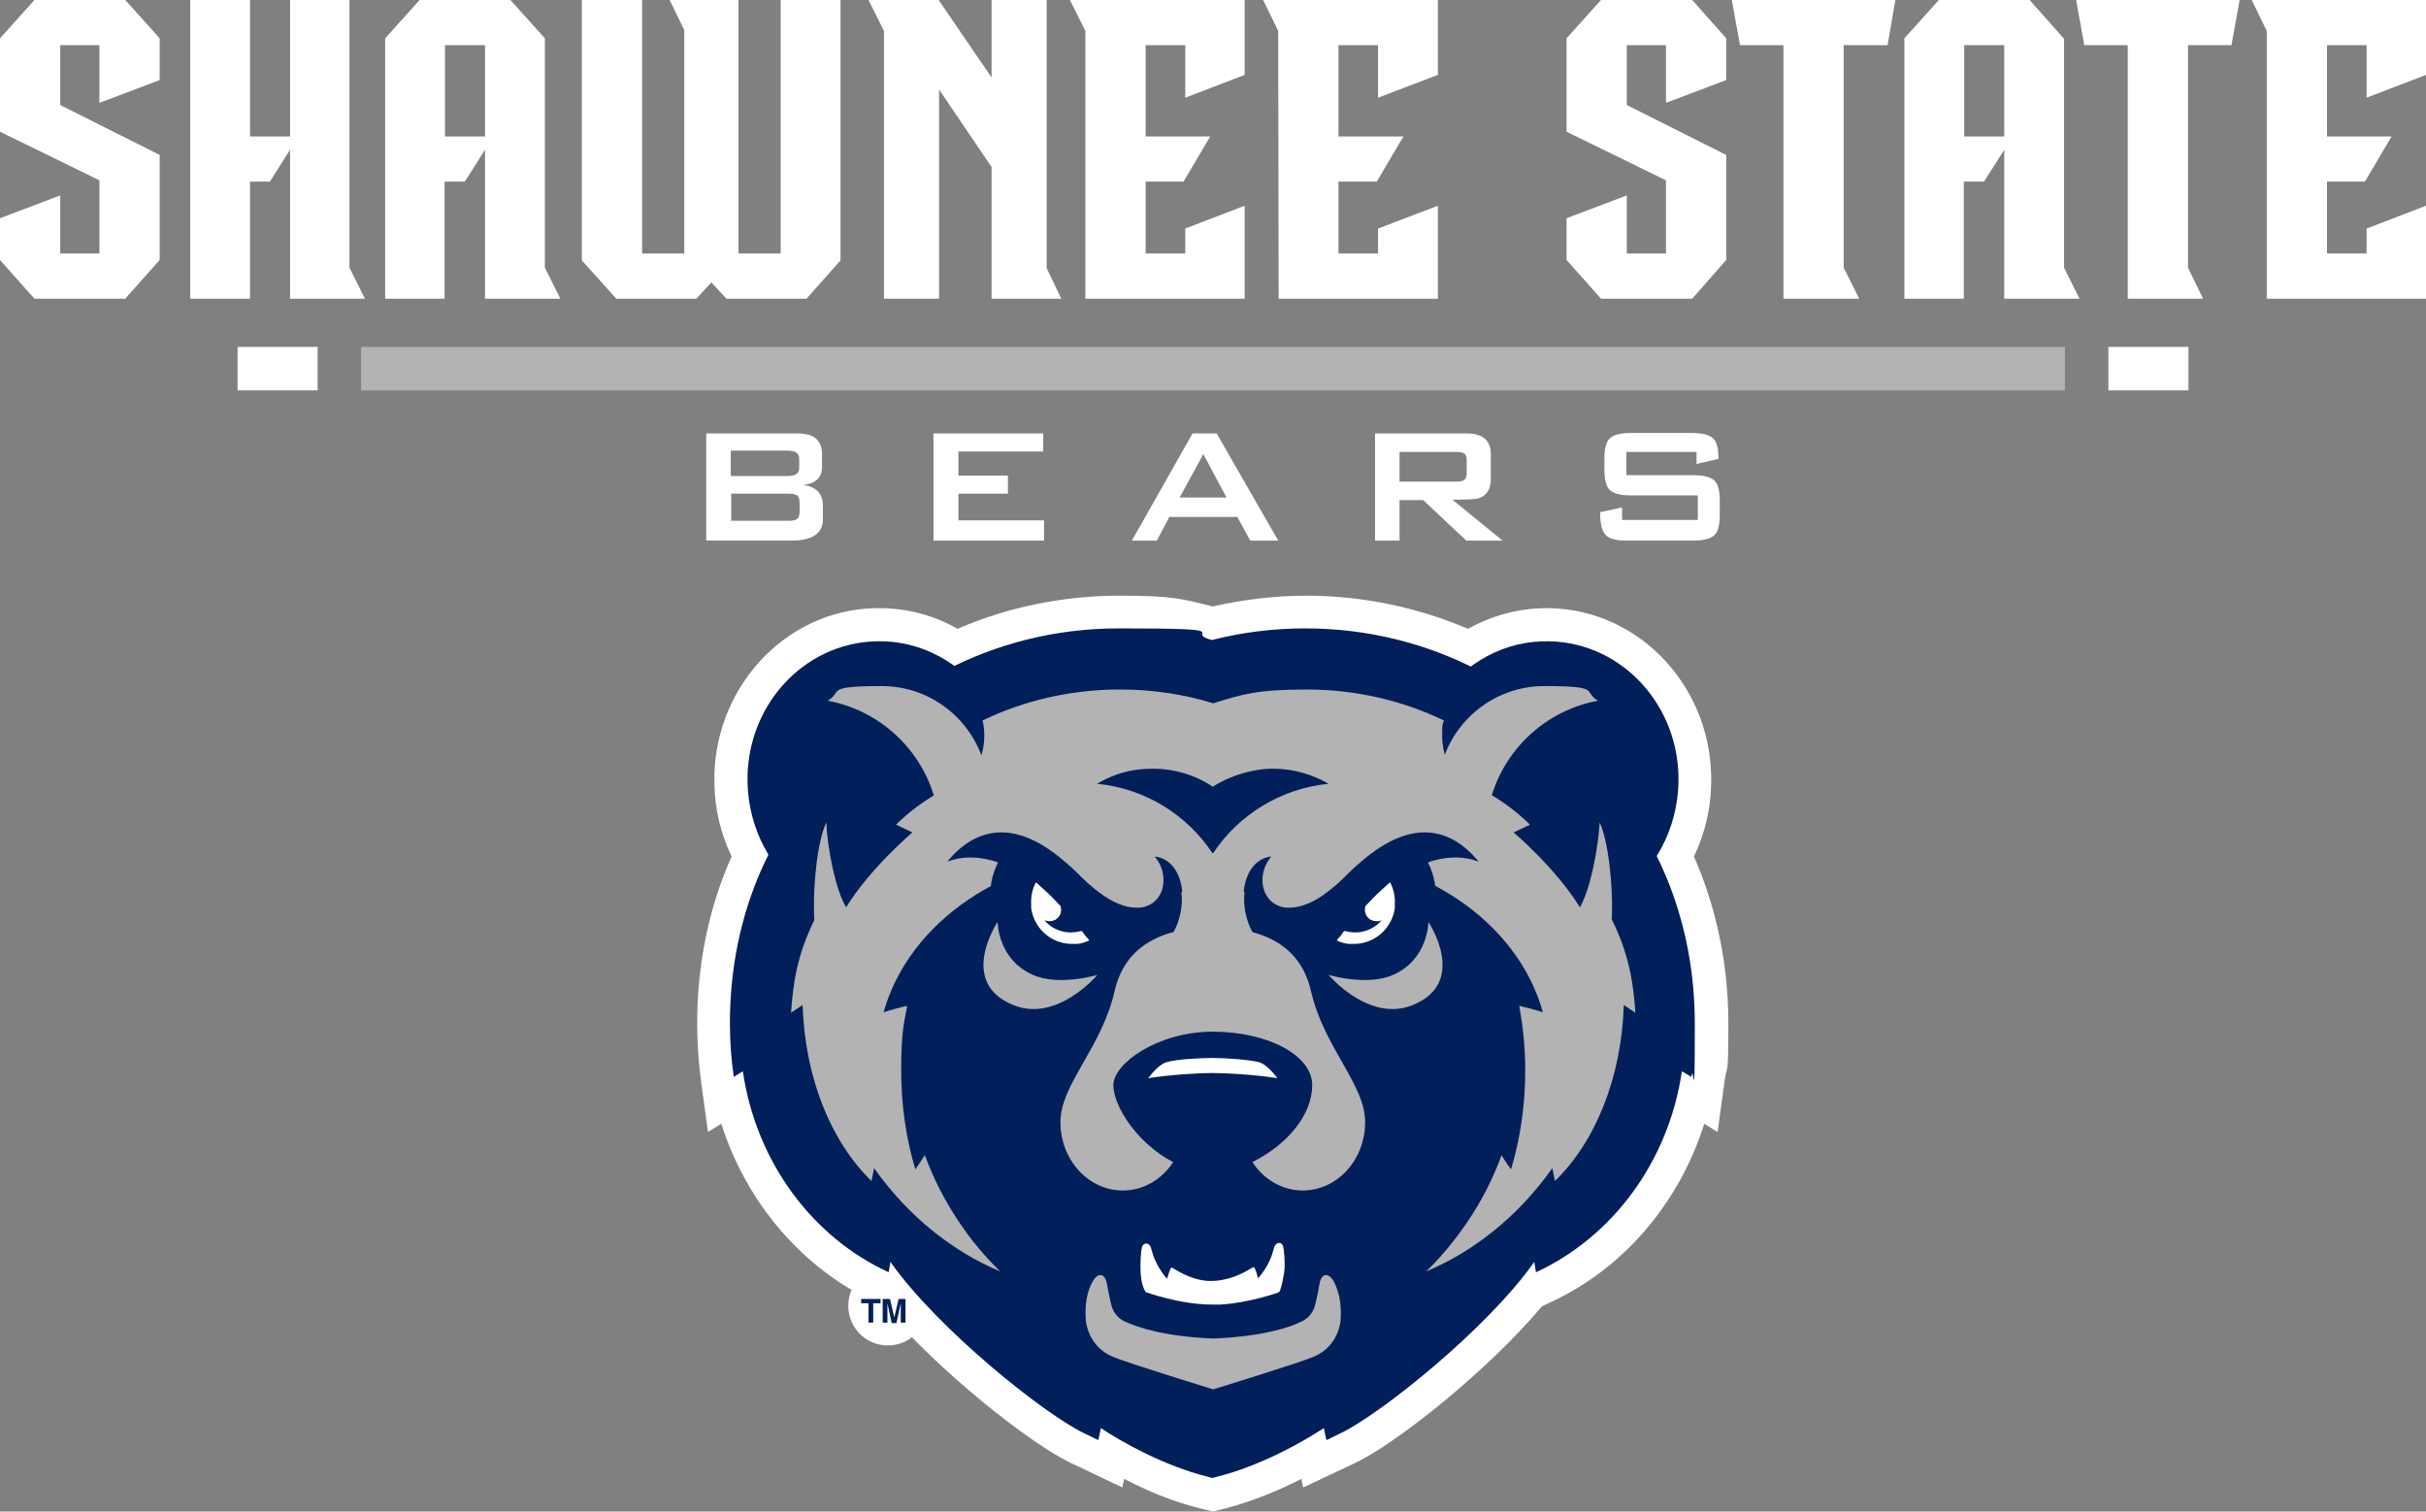 <?xml version="1.0" encoding="UTF-8"?>
<svg id="Layer_1" xmlns="http://www.w3.org/2000/svg" version="1.1" viewBox="0 0 563.7 351.2">
  <rect x="0" y="0" width="563.7" height="351.2" fill="#808080" stroke="none"/>
  <!-- Generator: Adobe Illustrator 29.5.1, SVG Export Plug-In . SVG Version: 2.1.0 Build 141)  -->
  <defs>
    <style>
      .st0, .st1 {
        fill-rule: evenodd;
      }

      .st0, .st2 {
        fill: #fff;
      }

      .st1, .st3 {
        fill: #b2b3b2;
      }

      .st4 {
        fill: #001f5b;
      }
    </style>
  </defs>
  <polygon class="st2" points="8 0 0 8.9 0 30.6 23.1 41.9 23.1 58.9 14 58.9 14 45.4 0 50.7 0 60.4 8 69.4 29.1 69.4 37.1 60.4 37.1 36 14 24.4 14 10.5 23.1 10.5 23.1 23.9 37.1 18.6 37.1 8.9 29.1 0 8 0"/>
  <polygon class="st2" points="372 0 364 8.9 364 30.6 387.1 41.9 387.1 58.9 378 58.9 378 45.4 364 50.7 364 60.4 372 69.4 393.2 69.4 401.1 60.4 401.1 36 378 24.4 378 10.5 387.1 10.5 387.1 23.9 401.1 18.6 401.1 8.9 393.2 0 372 0"/>
  <polygon class="st2" points="243.2 0 230.4 0 230.4 18 218.1 0 201.8 0 205.4 7.2 205.4 69.4 218.2 69.4 218.2 20.8 230.4 38.8 230.4 69.4 246.6 69.4 243.2 62.3 243.2 0"/>
  <path class="st2" d="M126.6,8.9L118.6,0h-21.1l-8,8.9v60.5h13.8v-27.2h4.7l4.7-7.4v34.6h17.5l-3.6-7.2V8.9ZM112.7,31.7h-9.3V10.5h9.3v21.2Z"/>
  <path class="st2" d="M479.5,8.9L471.6,0h-21.1l-8,8.9v60.5h13.8v-27.2h4.7l4.7-7.4v34.6h17.5l-3.6-7.2V8.9ZM465.7,31.7h-9.3V10.5h9.3v21.2Z"/>
  <polygon class="st2" points="404.3 10.5 414.4 10.5 414.4 69.4 432 69.4 428.4 62.2 428.4 10.5 438.6 10.5 440.4 0 402.4 0 404.3 10.5"/>
  <polygon class="st2" points="484.3 10.5 494.4 10.5 494.4 69.4 511.9 69.4 508.4 62.2 508.4 10.5 518.5 10.5 520.4 0 482.4 0 484.3 10.5"/>
  <polygon class="st2" points="293.5 0 297 7.2 297.1 69.4 334.1 69.4 334.1 47.8 320.2 53.1 320.2 58.9 311 58.9 311 42.2 319.9 42.2 326.1 31.7 311 31.7 311 10.5 320.2 10.5 320.2 22.7 334.1 17.4 334.1 0 293.5 0"/>
  <polygon class="st2" points="563.7 17.4 563.7 0 523.2 0 526.7 7.2 526.7 69.4 563.7 69.4 563.7 47.8 549.9 53.1 549.9 58.9 540.7 58.9 540.7 42.2 549.5 42.2 555.7 31.7 540.7 31.7 540.7 10.5 549.9 10.5 549.9 22.7 563.7 17.4"/>
  <polygon class="st2" points="248.6 0 252.2 7.2 252.2 69.4 289.2 69.4 289.2 47.8 275.4 53.1 275.4 58.9 266.2 58.9 266.2 42.2 275 42.2 281.2 31.7 266.2 31.7 266.2 10.5 275.4 10.5 275.4 22.7 289.2 17.4 289.2 0 248.6 0"/>
  <polygon class="st2" points="81.2 0 67.4 0 67.4 31.7 58.1 31.7 58.1 0 44.2 0 44.2 69.4 58.1 69.4 58.1 42.2 62.7 42.2 67.4 34.8 67.4 69.4 84.8 69.4 81.2 62.2 81.2 0"/>
  <polygon class="st2" points="181.4 58.9 171.6 58.9 171.6 0 155.6 0 159 7 159 58.9 149.2 58.9 149.2 0 135.2 0 135.2 60.5 143.2 69.4 161.8 69.4 165.3 65.6 168.8 69.4 187.4 69.4 195.3 60.5 195.3 0 181.4 0 181.4 58.9"/>
  <rect class="st2" x="55.2" y="80.6" width="18.6" height="10.1"/>
  <rect class="st2" x="489.9" y="80.6" width="18.6" height="10.1"/>
  <rect class="st3" x="83.9" y="80.6" width="395.9" height="10.1"/>
  <path class="st2" d="M191.2,120.7c0,3.2-2.4,4.9-7.3,4.9h-19.8v-24.9h21.3c3.7,0,5.6,1.6,5.6,4.8v3c0,2.4-1.4,3.8-4.3,4.2,3,.4,4.5,2,4.5,4.8v3.2ZM185.7,108.9v-2.4c0-1.2-.9-1.8-2.7-1.8h-13.2v5.9h13.2c1.8,0,2.7-.6,2.7-1.8M185.8,118.8v-1.9c0-.9-.2-1.5-.6-1.8-.4-.3-1.2-.4-2.1-.4h-13.2v6.3h13.2c1,0,1.7-.1,2.1-.4.4-.3.6-.9.6-1.8"/>
  <polygon class="st2" points="242.6 125.6 216.9 125.6 216.9 100.7 242.4 100.7 242.4 104.9 222.7 104.9 222.7 110.5 234.2 110.5 234.2 114.7 222.7 114.7 222.7 120.9 242.6 120.9 242.6 125.6"/>
  <path class="st2" d="M297,125.6h-6.5l-3-5.5h-15.8l-2.9,5.5h-5.8l14.1-24.9h5.6l14.3,24.9ZM285,115.6l-5.4-10.1-5.5,10.1h10.9Z"/>
  <path class="st2" d="M349,125.6h-8.3l-10-9.4h-5.5v9.4h-5.7v-24.9h21.3c3.7,0,5.6,1.6,5.6,4.8v5.8c0,2.4-1,3.9-2.9,4.5-.7.2-2.7.3-6,.3l11.5,9.4ZM340.8,109.9v-3c0-.8-.2-1.4-.7-1.6-.4-.2-1-.3-1.9-.3h-13v6.9h13c.9,0,1.5-.1,1.9-.3.5-.3.7-.8.7-1.6"/>
  <path class="st2" d="M399.6,119.7c0,2.3-.4,3.9-1.3,4.7-.9.8-2.5,1.2-4.9,1.2h-15.4c-2.5,0-4.2-.4-5-1.4-.8-.9-1.2-2.6-1.2-5.2l5.1-1.1v2.9h17.6v-5.7h-15.5c-2.4,0-4-.4-4.9-1.2-.9-.8-1.3-2.4-1.3-4.7v-2.7c0-2.3.4-3.9,1.3-4.7.9-.8,2.5-1.2,4.9-1.2h14.1c2.4,0,4,.4,4.9,1.2.9.8,1.3,2.4,1.3,4.8l-5.1,1.2v-2.8h-16.3v5.4h15.5c2.3,0,4,.4,4.9,1.2.9.8,1.3,2.4,1.3,4.7v3.4Z"/>
  <path class="st2" d="M215.5,303.4c0,5.1-4.1,9.2-9.2,9.2s-9.2-4.1-9.2-9.2,4.1-9.2,9.2-9.2,9.2,4.1,9.2,9.2"/>
  <path class="st2" d="M281.9,351.2l-2.9-.7c-6.6-1.6-12.8-4.3-17.8-6.9l-.4,2-12.2-5.8c-9.5-4.6-30.5-21.2-43.3-36.3l-1.9-.9c-16.9-7.8-30-23.2-35.8-41.5l-3.1,1.9-1.6-11.7c-.6-4.5-.9-9-.9-13.6,0-13.6,2.7-26.9,8-38.7-2.5-5.2-3.9-10.9-4-16.8-.3-10.6,3.5-20.7,10.4-28.4,7.1-7.8,16.7-12.3,27-12.5.3,0,.6,0,.9,0,6.4,0,12.6,1.6,18.2,4.8,11.7-5.1,24.7-7.7,37.6-7.7s14.6.8,21.7,2.5c7.1-1.6,14.4-2.5,21.7-2.5,13,0,25.9,2.7,37.6,7.7,5.6-3.1,11.8-4.8,18.2-4.8s.6,0,.9,0c21.2.5,38,18.9,37.4,40.9-.1,5.9-1.5,11.6-4,16.8,5.2,11.8,8,25.1,8,38.7s-.3,9.1-.9,13.6l-1.6,11.7-3.1-1.9c-5.8,18.4-18.8,33.7-35.8,41.5l-1.9.9c-12.8,15.2-33.7,31.7-43.2,36.3l-12.3,5.8-.4-2c-4.9,2.5-11.2,5.2-17.8,6.9l-2.9.7Z"/>
  <path class="st4" d="M229.1,162.2c-5.8-8.2-15.1-13.5-25.5-13.2-17,.4-30.4,15.2-29.9,33,.3,10.6,5.4,19.9,13,25.6,6.2-20.4,21.9-37,42.4-45.5"/>
  <path class="st4" d="M334.6,162.2c5.8-8.2,15.1-13.5,25.5-13.2,17,.4,30.4,15.2,29.9,33-.3,10.6-5.4,19.9-13,25.6-6.2-20.4-21.9-37-42.4-45.5"/>
  <path class="st4" d="M190.3,181.6c14.7-21.4,40.4-35.6,69.6-35.6s14.7.9,21.7,2.7c7.1-1.8,14.3-2.7,21.7-2.7,29.2,0,54.9,14.2,69.6,35.6,12.7,13.2,20.9,33.5,20.9,56.1s-.3,8.5-.8,12.5l-2.2-1.3c-3.1,21.1-16.2,38.5-33.9,46.7l-.4-2.4c-11.1,15.7-35.6,35.2-44.8,39.7l-3.5,1.7-.6-2.8c-5,3.3-14.8,8.8-24.8,11.3l-1.1.3-1.1-.3c-10-2.5-19.9-8-24.8-11.3l-.6,2.8-3.5-1.7c-9.2-4.5-33.7-24-44.8-39.7l-.4,2.4c-17.7-8.1-30.8-25.6-33.9-46.7l-2.1,1.3c-.6-4.1-.9-8.3-.9-12.5,0-22.7,8.1-42.9,20.9-56.1"/>
  <path class="st3" d="M319.2,200.4c0,15-16.7,27.2-37.3,27.2s-37.3-12.2-37.3-27.2,16.7-27.2,37.3-27.2,37.3,12.2,37.3,27.2"/>
  <path class="st3" d="M374.5,213.8c.4-8.3-.9-18.7-2.8-22.7-.4,6.4-2.2,15.6-4.6,19.7-5.6-9.1-15.4-17.4-15.4-17.4l3.8-1.8s-7.1-7.4-16.5-10.3c-2.4-2.7-3.9-6.3-3.9-10.3s.2-2.4.4-3.6c-9.5-4.6-20.4-7.2-31.9-7.2s-14.9,1.1-21.7,3.2c-6.8-2.1-14.1-3.2-21.7-3.2-11.5,0-22.4,2.6-31.9,7.2.3,1.1.4,2.3.4,3.6,0,4-1.5,7.5-4,10.3-9.4,2.9-16.5,10.3-16.5,10.3l3.8,1.8s-9.8,8.3-15.4,17.4c-2.4-4-4.3-13.3-4.6-19.7-2,4.1-3.2,14.4-2.8,22.7-3.9,7.9-4.9,14.4-5.4,21.5.9-.6,1.8-1.2,2.7-1.8.5,17,6.7,31.9,16,40.9.2-1,.4-2,.6-3,7.9,11.2,18.3,19.4,29.3,24-3.5-3.4-6.8-7.3-9.7-11.7-3.3-4.9-5.9-10.1-7.8-15.3-.7,1.1-1.5,2.2-2.2,3.3-2.1-6.9-3.3-14.7-3.3-23s.5-10.3,1.4-15c-1.9.4-3.7.9-5.5,1.5,5.9-21,28.4-36.7,55.3-36.7s12.2.8,17.8,2.4c-6.3-5.6-.2-13.3,3.5-17.5h0c3.7,4.2,9.8,12,3.5,17.5,5.6-1.5,11.6-2.4,17.8-2.4,26.9,0,49.5,15.7,55.3,36.7-1.8-.6-3.7-1.1-5.5-1.5.9,4.8,1.4,9.8,1.4,15,0,8.3-1.2,16-3.3,23-.8-1.1-1.5-2.1-2.2-3.3-1.9,5.2-4.5,10.4-7.8,15.3-2.9,4.3-6.1,8.2-9.7,11.7,11-4.6,21.4-12.8,29.3-24,.2,1,.4,2,.6,3,9.3-9,15.5-23.9,16-40.9.9.6,1.8,1.2,2.7,1.8-.5-7.1-1.5-13.6-5.4-21.5"/>
  <path class="st3" d="M218.2,190.1c3.2-2.1,7.1-3.7,11.4-4.5,0-.5,0-1,0-1.5,0-13.6-11.1-24.7-24.7-24.7s-8.9,1.3-12.6,3.4c13.5,2.5,24.1,13.5,25.8,27.3"/>
  <path class="st3" d="M345.5,190.1c-3.2-2.1-7.1-3.7-11.4-4.5,0-.5,0-1,0-1.5,0-13.6,11.1-24.7,24.7-24.7s8.9,1.3,12.5,3.4c-13.5,2.5-24.1,13.5-25.8,27.3"/>
  <path class="st4" d="M281.9,198.2c5.9-8.9,15.7-15,26.8-16.1-3.8-2.2-8.2-3.5-12.9-3.5s-10,1.6-14,4.2c-4-2.7-8.8-4.2-14-4.2s-9.1,1.3-12.9,3.5c11.2,1.1,20.9,7.2,26.8,16.1"/>
  <path class="st4" d="M274.7,207.1c-.4-4.2-2.6-7.7-6.4-8.1,2.2,2.6,2.5,5.9,1.5,8.3-.6,1.4-1.7,2.6-3.3,3.2-.7.3-1.4.4-2.3.4-2.1,0-4.6-.7-7.6-2.7-1.6-1.1-3.4-2.5-5.3-4.4-1.1-1.1-2.1-2.1-3.3-3.1-5.4-4.8-11.5-8.2-17.7-7.1-3.4.6-6.9,2.6-10.2,6.6,3.4-1.3,6.9-1.2,10.3-.3.5.1,1,.3,1.5.5-1.5,2.9-2.1,6.3-1.7,9.7.8.7,1.8,1.1,2.9,1.2,0,.8,0,1.5.2,2.3.8,5.8,4.4,10.6,9.3,13.1,2.4,1.3,5.1,2,7.9,2h0c.3,0,.6,0,.9,0,.1,1.8.2,3.8.1,5.9,3.3-.5,6.4-1.3,9.3-2.5,0-2.3-.2-4.5-.4-6.5,1.4-1,2.7-2.2,3.7-3.6h0c1.1-.1,2.3-.4,3.5-.9,2.7-1.1,4.6-3.2,5.7-5.8.6-1.4,1-2.9,1.2-4.4.1-1.1.2-2.3,0-3.4"/>
  <path class="st2" d="M253.1,218.5c-.1-.2-.3-.4-.4-.5,0-.1-.2-.2-.3-.3-.3-.4-.5-.7-.8-1.1,0,0-.1-.2-.2-.2,0,0,0,0-.1-.1h0c-1.2.3-2.3.4-3.3.3-3-.3-4.8-2.1-5.3-2.8.5.2,1,.3,1.5.2.4,0,.7-.2,1-.3.1,0,.2-.1.3-.2.8-.6,1.2-1.5,1-2.6,0,0,0-.2,0-.3h0c-.6-.6-1.1-1.2-1.7-1.8-.2-.2-.3-.3-.5-.5-.5-.5-1-1-1.5-1.4,0,0,0,0-.1-.1-.4-.4-.8-.7-1.2-1.1,0,0,0,0-.1-.1-.2-.2-.5-.4-.7-.6,0,0,0,0,0,0-.8,1.5-1.2,3.3-1.1,5.1,0,.3,0,.6,0,.9,0,0,0,0,0,0,.7,4.8,4.7,8.2,9.2,8.3.5,0,1.1,0,1.6,0,1-.1,1.8-.4,2.7-.8h0Z"/>
  <path class="st4" d="M289,207.1c.4-4.2,2.6-7.7,6.4-8.1-2.2,2.6-2.5,5.9-1.5,8.3.6,1.4,1.7,2.6,3.3,3.2.7.3,1.4.4,2.3.4,2.1,0,4.6-.7,7.6-2.7,1.6-1.1,3.4-2.5,5.3-4.4,1.1-1.1,2.1-2.1,3.3-3.1,5.4-4.8,11.5-8.2,17.7-7.1,3.4.6,6.9,2.6,10.2,6.6-3.4-1.3-6.9-1.2-10.3-.3-.5.1-1,.3-1.5.5,1.5,2.9,2.1,6.3,1.7,9.7-.8.7-1.8,1.1-2.9,1.2,0,.8,0,1.5-.2,2.3-.8,5.8-4.4,10.6-9.3,13.1-2.4,1.3-5.1,2-7.9,2s-.6,0-.9,0c-.1,1.8-.2,3.8-.1,5.9-3.3-.5-6.4-1.3-9.3-2.5,0-2.3.2-4.5.4-6.5-1.4-1-2.7-2.2-3.7-3.6h0c-1.1-.1-2.3-.4-3.5-.9-2.7-1.1-4.6-3.2-5.7-5.8-.6-1.4-1-2.9-1.2-4.4-.1-1.1-.2-2.3,0-3.4"/>
  <path class="st2" d="M310.6,218.5c.1-.2.3-.4.4-.5,0-.1.2-.2.3-.3.3-.4.5-.7.8-1.1,0,0,.1-.2.2-.2,0,0,0,0,.1-.1h0c1.2.3,2.3.4,3.3.3,3-.3,4.8-2.1,5.3-2.8-.4.2-1,.3-1.5.2-.4,0-.7-.2-1-.3-.1,0-.2-.1-.3-.2-.8-.6-1.2-1.5-1-2.6,0,0,0-.2,0-.3,0,0,0,0,0,0,.6-.6,1.1-1.2,1.7-1.8.2-.2.3-.3.5-.5.5-.5,1-1,1.5-1.4,0,0,0,0,.1-.1.4-.4.8-.7,1.2-1.1,0,0,0,0,.1-.1.2-.2.5-.4.7-.6,0,0,0,0,0,0,.8,1.5,1.2,3.3,1.1,5.1,0,.3,0,.6,0,.9,0,0,0,0,0,0-.7,4.8-4.7,8.2-9.2,8.3-.5,0-1.1,0-1.6,0-1-.1-1.8-.4-2.7-.8h0Z"/>
  <path class="st0" d="M281.8,249.3c3.2,0,9.9.4,15,1.2-.9-1.2-2.6-3.2-4.2-3.7-2.3-.6-8-1-10.8-1s-8.5.3-10.8,1c-1.6.5-3.3,2.5-4.2,3.7,5.1-.8,11.8-1.2,15-1.2"/>
  <path class="st3" d="M304.6,230.2c-2.2-9.5-9.7-14.7-22.8-14.7h0c-13.1,0-20.6,5.2-22.8,14.7-3,13.3-12.6,21.7-12.6,30.5s6.5,15.9,14.5,15.9h0c4.8,0,9.1-2.6,11.7-6.6-8.2-4.2-13.9-12.9-13.9-17.9s10.3-12.4,23.1-12.4,23.1,5.5,23.1,12.4-5.7,13.8-13.9,17.9c2.6,4,6.9,6.6,11.7,6.6,8,0,14.5-7.1,14.5-15.9s-9.6-17.3-12.6-30.5"/>
  <path class="st1" d="M308.7,226.5s8.9,2.7,15,0c8.2-3.6,8.2-12.3,8.2-12.3,0,0,9.4,14-3.6,19.3-10.2,4.2-19.6-7-19.6-7"/>
  <path class="st1" d="M255,226.5s-8.9,2.7-15,0c-8.2-3.6-8.2-12.3-8.2-12.3,0,0-9.4,14,3.6,19.3,10.2,4.2,19.6-7,19.6-7"/>
  <path class="st3" d="M310.1,298.1c-1.3-2.7-3.1-2.3-3.5.2-.2,1.2-.5,2.7-.9,4.4-.2.9-.7,3.1-3.2,4.3-3,1.5-9.1,3.5-20.6,4h0c-11.5-.5-17.6-2.6-20.6-4-2.5-1.2-3-3.4-3.2-4.3-.4-1.7-.7-3.2-.9-4.4-.4-2.5-2.2-2.9-3.5-.2-1,1.9-1.7,4.7-1.4,8.6,0,0,.3,6,6.2,8.5,3.2,1.4,23.4,7.6,23.4,7.6,0,0,20.8-6.4,23.4-7.6,5.9-2.5,6.2-8.5,6.2-8.5.3-3.9-.5-6.7-1.4-8.6"/>
  <path class="st2" d="M297.3,300.1c.4-.7,1.2-4.2,1.2-5.9,0-3.8-.4-4.7-.4-4.7-.3-1-1.5-1-2,.2-.3.8-.4,2.2-2,4.9-.5.8-1.2,1.8-1.8,2.4,0,0-.6-2.6-1-2.6-.3,0-2.5,1.7-5.7,2.6h0c-1.2.3-2.4.6-3.8.6s-.9,0-1.3,0h0c-4.6-.4-7.9-3.1-8.3-3.1-.3,0-1,2.6-1,2.6-.6-.5-1.3-1.6-1.8-2.4-1.6-2.7-1.7-4.1-2-4.9-.5-1.2-1.6-1.1-2-.2,0,0-.4.9-.4,4.7s.8,5.2,1.2,5.9c0,0,7.9,2.9,15.4,2.9h0c.6,0,1.2,0,1.8,0,0,0,.1,0,.2,0,6.8-.4,13.4-2.8,13.4-2.8"/>
  <polygon class="st4" points="204.6 301.8 204.6 302.8 202.9 302.8 202.9 307.3 201.8 307.3 201.8 302.8 200.1 302.8 200.1 301.8 204.6 301.8"/>
  <path class="st4" d="M208.8,301.8h1.6v5.5h-1.1v-3.7c0-.1,0-.3,0-.4,0-.2,0-.3,0-.4l-1,4.6h-1.1l-1-4.6c0,.1,0,.2,0,.4,0,.2,0,.3,0,.4v3.7h-1.1v-5.5h1.7l1,4.3,1-4.3Z"/>
</svg>